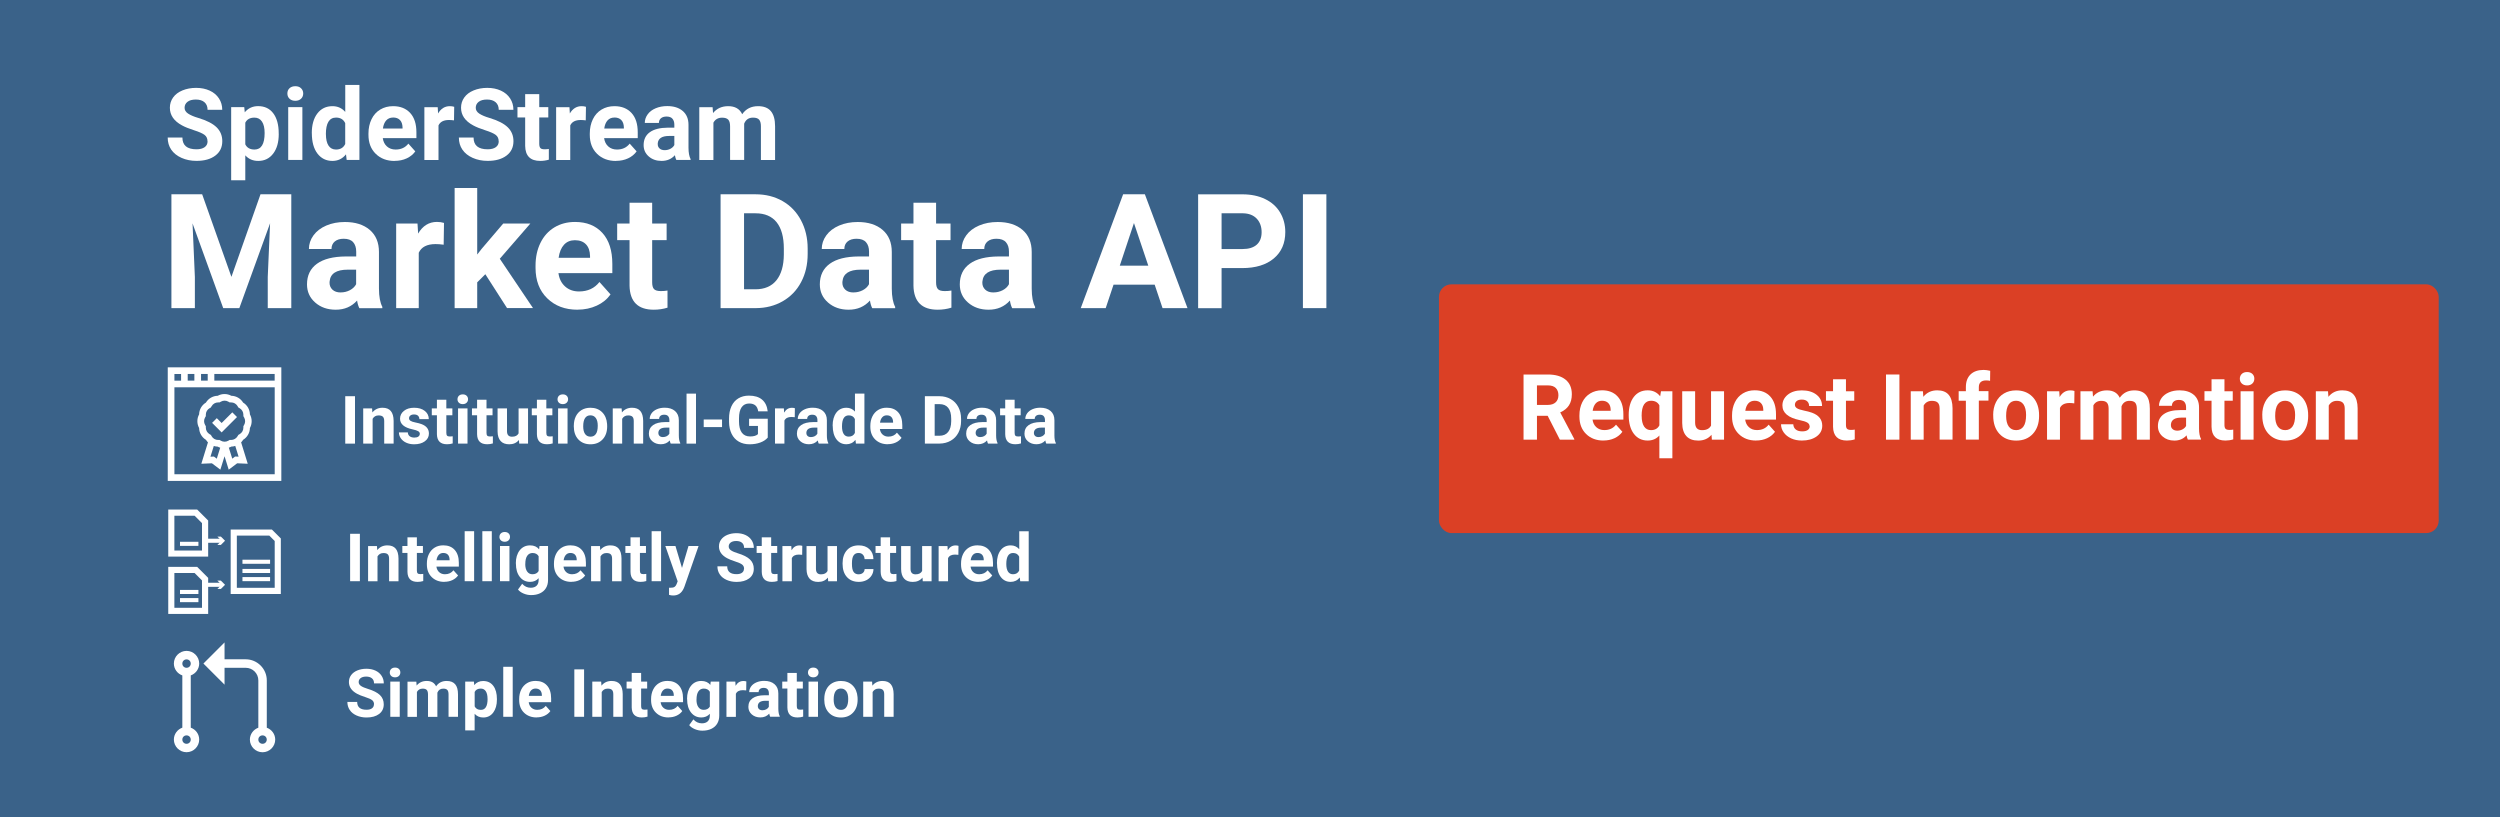 <?xml version="1.0" encoding="UTF-8"?> <svg xmlns="http://www.w3.org/2000/svg" xmlns:xlink="http://www.w3.org/1999/xlink" id="a" data-name="Layer 1" viewBox="0 0 600 196.18"><defs><style> .c { fill: none; } .c, .d, .e, .f { stroke-width: 0px; } .g { clip-path: url(#b); } .h { isolation: isolate; } .d { fill: #3a6289; } .e { fill: #db4025; } .f { fill: #fff; } </style><clipPath id="b"><rect class="c" x="41.73" y="154.18" width="24.32" height="26.35"></rect></clipPath></defs><rect class="d" width="600" height="196.18"></rect><g><rect class="e" x="345.35" y="68.24" width="239.94" height="59.7" rx="3" ry="3"></rect><g><path class="f" d="M371.44,99.79h-2.57v5.73h-3.22v-15.64h5.81c1.85,0,3.27.41,4.28,1.24s1.5,1.99,1.5,3.49c0,1.07-.23,1.96-.69,2.67-.46.71-1.16,1.28-2.1,1.7l3.38,6.39v.15h-3.46l-2.93-5.73ZM368.87,97.18h2.6c.81,0,1.44-.21,1.88-.62.44-.41.67-.98.67-1.7s-.21-1.32-.63-1.74c-.42-.42-1.06-.63-1.93-.63h-2.59v4.69Z"></path><path class="f" d="M384.83,105.73c-1.7,0-3.09-.52-4.16-1.57-1.07-1.05-1.61-2.44-1.61-4.18v-.3c0-1.17.23-2.21.68-3.13.45-.92,1.09-1.63,1.92-2.13.83-.5,1.77-.75,2.83-.75,1.59,0,2.84.5,3.75,1.5.91,1,1.37,2.42,1.37,4.26v1.27h-7.4c.1.76.4,1.37.91,1.83.51.46,1.14.69,1.92.69,1.2,0,2.13-.43,2.8-1.3l1.53,1.71c-.47.66-1.1,1.17-1.89,1.54-.79.37-1.68.55-2.64.55ZM384.48,96.18c-.62,0-1.12.21-1.5.63-.38.42-.63,1.01-.74,1.79h4.32v-.25c-.01-.69-.2-1.22-.56-1.6s-.87-.57-1.53-.57Z"></path><path class="f" d="M390.89,99.6c0-1.83.41-3.27,1.22-4.33.81-1.06,1.93-1.59,3.35-1.59,1.25,0,2.24.48,2.98,1.43l.2-1.21h2.73v16.09h-3.12v-5.47c-.72.81-1.65,1.21-2.81,1.21-1.38,0-2.49-.54-3.31-1.61s-1.24-2.58-1.24-4.52ZM394,99.82c0,1.11.2,1.96.58,2.54.39.58.94.87,1.65.87.95,0,1.63-.38,2.02-1.14v-4.81c-.39-.73-1.05-1.1-2-1.1-.72,0-1.27.29-1.67.87-.39.58-.59,1.5-.59,2.77Z"></path><path class="f" d="M410.76,104.34c-.77.93-1.83,1.4-3.18,1.4-1.25,0-2.2-.36-2.85-1.07-.65-.72-.99-1.77-1-3.15v-7.62h3.1v7.52c0,1.21.55,1.82,1.65,1.82s1.78-.37,2.17-1.1v-8.24h3.12v11.62h-2.92l-.09-1.18Z"></path><path class="f" d="M421.46,105.73c-1.7,0-3.09-.52-4.16-1.57-1.07-1.05-1.61-2.44-1.61-4.18v-.3c0-1.17.23-2.21.68-3.13.45-.92,1.09-1.63,1.92-2.13.83-.5,1.77-.75,2.83-.75,1.59,0,2.84.5,3.75,1.5.91,1,1.37,2.42,1.37,4.26v1.27h-7.4c.1.76.4,1.37.91,1.83.51.46,1.14.69,1.92.69,1.2,0,2.13-.43,2.8-1.3l1.53,1.71c-.47.66-1.1,1.17-1.89,1.54-.79.37-1.68.55-2.64.55ZM421.11,96.18c-.62,0-1.12.21-1.5.63-.38.42-.63,1.01-.74,1.79h4.32v-.25c-.01-.69-.2-1.22-.56-1.6s-.87-.57-1.53-.57Z"></path><path class="f" d="M434.3,102.31c0-.38-.19-.68-.56-.9-.38-.22-.98-.41-1.81-.58-2.76-.58-4.15-1.75-4.15-3.52,0-1.03.43-1.89,1.28-2.58.86-.69,1.98-1.04,3.36-1.04,1.48,0,2.66.35,3.54,1.04.88.69,1.33,1.6,1.33,2.71h-3.1c0-.44-.14-.81-.43-1.1-.29-.29-.73-.44-1.34-.44-.52,0-.93.12-1.21.35s-.43.54-.43.9c0,.34.16.62.49.83.33.21.88.39,1.65.55.77.15,1.42.33,1.96.52,1.64.6,2.46,1.64,2.46,3.13,0,1.06-.46,1.92-1.36,2.57-.91.65-2.08.98-3.52.98-.97,0-1.84-.17-2.59-.52-.75-.35-1.35-.82-1.78-1.43-.43-.61-.64-1.26-.64-1.96h2.94c.03.55.23.97.61,1.27s.89.44,1.53.44c.59,0,1.04-.11,1.35-.34.3-.22.46-.52.46-.89Z"></path><path class="f" d="M443.03,91.04v2.86h1.99v2.28h-1.99v5.8c0,.43.08.74.25.92s.48.28.95.28c.34,0,.65-.03.91-.08v2.35c-.61.19-1.24.28-1.88.28-2.18,0-3.29-1.1-3.33-3.3v-6.26h-1.7v-2.28h1.7v-2.86h3.1Z"></path><path class="f" d="M455.86,105.52h-3.22v-15.64h3.22v15.64Z"></path><path class="f" d="M461.5,93.9l.1,1.34c.83-1.04,1.94-1.56,3.34-1.56,1.23,0,2.15.36,2.75,1.08s.91,1.8.92,3.24v7.51h-3.1v-7.43c0-.66-.14-1.14-.43-1.43-.29-.3-.76-.45-1.43-.45-.87,0-1.53.37-1.97,1.12v8.2h-3.1v-11.62h2.92Z"></path><path class="f" d="M471.81,105.52v-9.35h-1.73v-2.28h1.73v-.99c0-1.3.37-2.31,1.12-3.04.75-.72,1.79-1.08,3.14-1.08.43,0,.96.07,1.58.21l-.03,2.41c-.26-.06-.57-.1-.95-.1-1.17,0-1.75.55-1.75,1.64v.93h2.31v2.28h-2.31v9.35h-3.12Z"></path><path class="f" d="M478.36,99.6c0-1.15.22-2.18.67-3.08s1.08-1.6,1.92-2.09c.83-.49,1.8-.74,2.91-.74,1.57,0,2.85.48,3.84,1.44.99.96,1.54,2.26,1.66,3.91l.02.79c0,1.78-.5,3.21-1.49,4.29-1,1.08-2.33,1.62-4.01,1.62s-3.01-.54-4.01-1.61c-1-1.07-1.5-2.54-1.5-4.38v-.14ZM481.47,99.82c0,1.1.21,1.95.62,2.53.42.58,1.01.88,1.78.88s1.34-.29,1.76-.87.63-1.5.63-2.77c0-1.08-.21-1.92-.63-2.52-.42-.59-1.02-.89-1.78-.89s-1.35.3-1.76.89-.62,1.51-.62,2.75Z"></path><path class="f" d="M497.82,96.81c-.42-.06-.79-.09-1.12-.09-1.17,0-1.94.4-2.31,1.19v7.61h-3.1v-11.62h2.93l.09,1.39c.62-1.07,1.49-1.6,2.59-1.6.34,0,.67.05.97.14l-.04,2.99Z"></path><path class="f" d="M502.22,93.9l.1,1.3c.82-1.01,1.94-1.51,3.34-1.51,1.5,0,2.52.59,3.08,1.77.82-1.18,1.98-1.77,3.49-1.77,1.26,0,2.2.37,2.81,1.1.62.73.92,1.84.92,3.31v7.42h-3.12v-7.41c0-.66-.13-1.14-.39-1.45-.26-.3-.71-.46-1.36-.46-.93,0-1.58.44-1.93,1.33v7.98s-3.09,0-3.09,0v-7.4c0-.67-.13-1.16-.4-1.46s-.72-.45-1.35-.45c-.88,0-1.52.37-1.91,1.1v8.22h-3.1v-11.62h2.91Z"></path><path class="f" d="M525.09,105.52c-.14-.28-.25-.63-.31-1.04-.75.84-1.73,1.26-2.93,1.26-1.14,0-2.08-.33-2.83-.99-.75-.66-1.12-1.49-1.12-2.49,0-1.23.46-2.18,1.37-2.84.91-.66,2.23-.99,3.96-1h1.43v-.67c0-.54-.14-.97-.41-1.29-.28-.32-.71-.48-1.31-.48-.52,0-.93.12-1.23.38-.3.25-.45.59-.45,1.03h-3.1c0-.67.21-1.3.62-1.87s1-1.02,1.76-1.35c.76-.33,1.61-.49,2.56-.49,1.43,0,2.57.36,3.41,1.08.84.72,1.26,1.73,1.26,3.03v5.04c0,1.1.16,1.94.46,2.5v.18h-3.14ZM522.53,103.36c.46,0,.88-.1,1.27-.31.39-.21.67-.48.86-.82v-2h-1.16c-1.55,0-2.38.54-2.48,1.61v.18c-.01.39.12.71.4.96s.64.38,1.12.38Z"></path><path class="f" d="M533.87,91.04v2.86h1.99v2.28h-1.99v5.8c0,.43.08.74.25.92s.48.28.95.28c.34,0,.65-.03.91-.08v2.35c-.61.19-1.24.28-1.88.28-2.18,0-3.29-1.1-3.33-3.3v-6.26h-1.7v-2.28h1.7v-2.86h3.1Z"></path><path class="f" d="M537.56,90.89c0-.47.16-.85.47-1.15.31-.3.74-.45,1.27-.45s.95.15,1.27.45.47.68.47,1.15-.16.86-.48,1.16c-.32.3-.74.45-1.26.45s-.94-.15-1.26-.45c-.32-.3-.48-.69-.48-1.16ZM540.86,105.52h-3.12v-11.62h3.12v11.62Z"></path><path class="f" d="M542.94,99.6c0-1.15.22-2.18.67-3.08s1.08-1.6,1.92-2.09c.83-.49,1.8-.74,2.91-.74,1.57,0,2.85.48,3.84,1.44.99.96,1.54,2.26,1.66,3.91l.02.79c0,1.78-.5,3.21-1.49,4.29-1,1.08-2.33,1.62-4.01,1.62s-3.01-.54-4.01-1.61c-1-1.07-1.5-2.54-1.5-4.38v-.14ZM546.04,99.82c0,1.1.21,1.95.62,2.53.42.58,1.01.88,1.78.88s1.34-.29,1.76-.87.63-1.5.63-2.77c0-1.08-.21-1.92-.63-2.52-.42-.59-1.02-.89-1.78-.89s-1.35.3-1.76.89-.62,1.51-.62,2.75Z"></path><path class="f" d="M558.72,93.9l.1,1.34c.83-1.04,1.94-1.56,3.34-1.56,1.23,0,2.15.36,2.75,1.08s.91,1.8.92,3.24v7.51h-3.1v-7.43c0-.66-.14-1.14-.43-1.43-.29-.3-.76-.45-1.43-.45-.87,0-1.53.37-1.97,1.12v8.2h-3.1v-11.62h2.92Z"></path></g></g><g class="h"><path class="f" d="M48.52,46.63l7.02,19.82,6.98-19.82h7.39v27.32h-5.65v-7.47l.56-12.89-7.38,20.36h-3.87l-7.36-20.34.56,12.87v7.47h-5.63v-27.32h7.36Z"></path><path class="f" d="M86.24,73.95c-.25-.49-.43-1.09-.54-1.82-1.31,1.46-3.02,2.2-5.12,2.2-1.99,0-3.64-.58-4.94-1.73-1.31-1.15-1.96-2.6-1.96-4.35,0-2.15.8-3.8,2.39-4.95s3.9-1.73,6.92-1.75h2.5v-1.16c0-.94-.24-1.69-.72-2.25-.48-.56-1.24-.84-2.28-.84-.91,0-1.63.22-2.15.66-.52.44-.78,1.04-.78,1.8h-5.42c0-1.18.36-2.26,1.09-3.27.73-1,1.75-1.79,3.08-2.36,1.33-.57,2.81-.85,4.47-.85,2.5,0,4.49.63,5.96,1.89,1.47,1.26,2.21,3.03,2.21,5.3v8.8c.01,1.93.28,3.38.81,4.37v.32h-5.48ZM81.76,70.18c.8,0,1.54-.18,2.21-.53.67-.36,1.18-.83,1.5-1.44v-3.49h-2.03c-2.71,0-4.16.94-4.33,2.82l-.02.32c0,.67.24,1.23.71,1.67.48.44,1.13.66,1.95.66Z"></path><path class="f" d="M106.49,58.73c-.74-.1-1.39-.15-1.95-.15-2.05,0-3.4.69-4.04,2.08v13.29h-5.42v-20.31h5.12l.15,2.42c1.09-1.86,2.6-2.8,4.52-2.8.6,0,1.16.08,1.69.24l-.08,5.22Z"></path><path class="f" d="M116.48,65.81l-1.95,1.95v6.19h-5.42v-28.83h5.42v15.97l1.05-1.35,5.2-6.1h6.51l-7.34,8.46,7.97,11.84h-6.23l-5.22-8.14Z"></path><path class="f" d="M138.6,74.33c-2.98,0-5.4-.91-7.27-2.74-1.87-1.83-2.8-4.26-2.8-7.3v-.53c0-2.04.39-3.86,1.18-5.47.79-1.61,1.91-2.85,3.35-3.72,1.45-.87,3.09-1.3,4.95-1.3,2.78,0,4.96.88,6.56,2.63,1.6,1.75,2.39,4.24,2.39,7.45v2.21h-12.93c.18,1.33.7,2.39,1.59,3.19s2,1.2,3.35,1.2c2.09,0,3.72-.76,4.9-2.27l2.66,2.98c-.81,1.15-1.91,2.05-3.3,2.69-1.39.64-2.93.97-4.62.97ZM137.98,57.65c-1.08,0-1.95.36-2.62,1.09-.67.73-1.1,1.77-1.29,3.13h7.54v-.43c-.03-1.21-.35-2.14-.98-2.8-.63-.66-1.51-.99-2.67-.99Z"></path><path class="f" d="M156.52,48.66v4.99h3.47v3.98h-3.47v10.13c0,.75.14,1.29.43,1.61s.84.49,1.65.49c.6,0,1.13-.04,1.6-.13v4.11c-1.06.33-2.16.49-3.29.49-3.8,0-5.74-1.92-5.82-5.76v-10.94h-2.97v-3.98h2.97v-4.99h5.42Z"></path><path class="f" d="M172.94,73.95v-27.32h8.41c2.4,0,4.55.54,6.45,1.62,1.89,1.08,3.38,2.62,4.44,4.62,1.06,2,1.6,4.26,1.6,6.8v1.26c0,2.54-.52,4.8-1.57,6.77-1.04,1.98-2.52,3.51-4.42,4.6-1.9,1.09-4.05,1.64-6.44,1.65h-8.46ZM178.57,51.19v18.24h2.72c2.2,0,3.88-.72,5.05-2.16,1.16-1.44,1.76-3.5,1.78-6.17v-1.44c0-2.78-.58-4.88-1.73-6.32-1.15-1.43-2.83-2.15-5.05-2.15h-2.78Z"></path><path class="f" d="M209.33,73.95c-.25-.49-.43-1.09-.54-1.82-1.31,1.46-3.02,2.2-5.12,2.2-1.99,0-3.64-.58-4.95-1.73-1.31-1.15-1.96-2.6-1.96-4.35,0-2.15.8-3.8,2.39-4.95s3.9-1.73,6.92-1.75h2.5v-1.16c0-.94-.24-1.69-.72-2.25-.48-.56-1.24-.84-2.28-.84-.91,0-1.63.22-2.15.66-.52.44-.78,1.04-.78,1.8h-5.42c0-1.18.36-2.26,1.09-3.27.72-1,1.75-1.79,3.08-2.36,1.33-.57,2.82-.85,4.47-.85,2.5,0,4.49.63,5.96,1.89,1.47,1.26,2.21,3.03,2.21,5.3v8.8c.01,1.93.28,3.38.81,4.37v.32h-5.48ZM204.85,70.18c.8,0,1.54-.18,2.21-.53s1.18-.83,1.5-1.44v-3.49h-2.03c-2.71,0-4.16.94-4.34,2.82l-.02.32c0,.67.24,1.23.71,1.67.47.44,1.12.66,1.95.66Z"></path><path class="f" d="M224.66,48.66v4.99h3.47v3.98h-3.47v10.13c0,.75.14,1.29.43,1.61.29.33.84.49,1.65.49.6,0,1.13-.04,1.6-.13v4.11c-1.06.33-2.16.49-3.29.49-3.8,0-5.74-1.92-5.82-5.76v-10.94h-2.96v-3.98h2.96v-4.99h5.42Z"></path><path class="f" d="M242.92,73.95c-.25-.49-.43-1.09-.54-1.82-1.31,1.46-3.02,2.2-5.12,2.2-1.99,0-3.64-.58-4.95-1.73-1.31-1.15-1.96-2.6-1.96-4.35,0-2.15.8-3.8,2.39-4.95,1.59-1.15,3.9-1.73,6.91-1.75h2.5v-1.16c0-.94-.24-1.69-.72-2.25-.48-.56-1.24-.84-2.28-.84-.91,0-1.63.22-2.15.66-.52.44-.78,1.04-.78,1.8h-5.42c0-1.18.36-2.26,1.09-3.27.72-1,1.75-1.79,3.08-2.36,1.33-.57,2.82-.85,4.47-.85,2.5,0,4.49.63,5.96,1.89,1.47,1.26,2.21,3.03,2.21,5.3v8.8c.01,1.93.28,3.38.81,4.37v.32h-5.48ZM238.44,70.18c.8,0,1.54-.18,2.21-.53s1.18-.83,1.5-1.44v-3.49h-2.03c-2.71,0-4.16.94-4.34,2.82l-.02.32c0,.67.24,1.23.71,1.67.47.44,1.12.66,1.95.66Z"></path><path class="f" d="M277.12,68.32h-9.87l-1.88,5.63h-5.99l10.17-27.32h5.22l10.23,27.32h-5.99l-1.89-5.63ZM268.76,63.76h6.83l-3.44-10.23-3.4,10.23Z"></path><path class="f" d="M293.18,64.33v9.63h-5.63v-27.32h10.66c2.05,0,3.86.38,5.41,1.13,1.56.75,2.76,1.82,3.59,3.2s1.26,2.96,1.26,4.72c0,2.68-.92,4.79-2.75,6.33-1.83,1.54-4.37,2.32-7.61,2.32h-4.94ZM293.18,59.77h5.03c1.49,0,2.62-.35,3.41-1.05.78-.7,1.17-1.7,1.17-3s-.39-2.42-1.18-3.25c-.79-.83-1.88-1.25-3.27-1.28h-5.16v8.58Z"></path><path class="f" d="M318.33,73.95h-5.63v-27.32h5.63v27.32Z"></path></g><g class="h"><path class="f" d="M49.8,33.91c0-.66-.23-1.17-.7-1.53s-1.31-.73-2.53-1.12-2.18-.78-2.89-1.17c-1.94-1.05-2.91-2.46-2.91-4.23,0-.92.26-1.74.78-2.47s1.27-1.29,2.24-1.69,2.06-.61,3.28-.61,2.3.22,3.26.66,1.69,1.06,2.22,1.87.79,1.72.79,2.74h-3.52c0-.78-.25-1.39-.74-1.82s-1.18-.65-2.07-.65-1.53.18-2,.54-.71.84-.71,1.44c0,.55.28,1.02.84,1.39s1.38.73,2.47,1.05c2,.6,3.46,1.35,4.37,2.24s1.37,2,1.37,3.33c0,1.48-.56,2.63-1.68,3.47s-2.62,1.26-4.51,1.26c-1.31,0-2.51-.24-3.59-.72s-1.9-1.14-2.47-1.97-.85-1.8-.85-2.91h3.53c0,1.88,1.12,2.82,3.38,2.82.84,0,1.49-.17,1.96-.51s.7-.81.7-1.42Z"></path><path class="f" d="M66.9,32.17c0,1.95-.44,3.52-1.33,4.69s-2.08,1.76-3.59,1.76c-1.28,0-2.32-.45-3.11-1.34v5.98h-3.39v-17.55h3.14l.12,1.24c.82-.98,1.89-1.48,3.21-1.48,1.56,0,2.78.58,3.64,1.73s1.3,2.75,1.3,4.78v.18ZM63.51,31.92c0-1.18-.21-2.09-.63-2.73s-1.03-.96-1.82-.96c-1.06,0-1.79.41-2.19,1.22v5.19c.41.84,1.15,1.25,2.21,1.25,1.62,0,2.43-1.32,2.43-3.97Z"></path><path class="f" d="M68.97,22.43c0-.51.17-.93.51-1.25s.8-.49,1.39-.49,1.04.16,1.38.49.52.75.52,1.25-.17.94-.52,1.27-.81.49-1.38.49-1.03-.16-1.38-.49-.52-.75-.52-1.27ZM72.57,38.39h-3.4v-12.68h3.4v12.68Z"></path><path class="f" d="M74.83,31.96c0-1.98.44-3.55,1.33-4.72s2.1-1.76,3.64-1.76c1.23,0,2.25.46,3.06,1.38v-6.47h3.4v18h-3.06l-.16-1.35c-.84,1.05-1.93,1.58-3.26,1.58-1.49,0-2.69-.59-3.59-1.76s-1.35-2.81-1.35-4.9ZM78.22,32.21c0,1.19.21,2.1.62,2.73.41.63,1.02.95,1.8.95,1.05,0,1.79-.44,2.21-1.33v-5.01c-.42-.88-1.15-1.33-2.19-1.33-1.63,0-2.45,1.33-2.45,3.98Z"></path><path class="f" d="M94.72,38.63c-1.86,0-3.37-.57-4.54-1.71s-1.75-2.66-1.75-4.56v-.33c0-1.27.25-2.41.74-3.42s1.19-1.78,2.09-2.32,1.93-.81,3.09-.81c1.73,0,3.1.55,4.1,1.64s1.49,2.64,1.49,4.65v1.38h-8.07c.11.83.44,1.49.99,1.99s1.25.75,2.09.75c1.3,0,2.32-.47,3.06-1.42l1.66,1.86c-.51.72-1.2,1.28-2.06,1.68s-1.83.6-2.88.6ZM94.33,28.21c-.67,0-1.22.23-1.63.68s-.69,1.11-.8,1.95h4.71v-.27c-.02-.75-.22-1.34-.61-1.75s-.95-.62-1.66-.62Z"></path><path class="f" d="M108.98,28.89c-.46-.06-.87-.09-1.22-.09-1.28,0-2.12.43-2.52,1.3v8.3h-3.39v-12.68h3.2l.09,1.51c.68-1.16,1.62-1.75,2.82-1.75.38,0,.73.05,1.05.15l-.05,3.26Z"></path><path class="f" d="M119.68,33.91c0-.66-.23-1.17-.7-1.53s-1.31-.73-2.53-1.12-2.18-.78-2.89-1.17c-1.94-1.05-2.91-2.46-2.91-4.23,0-.92.26-1.74.78-2.47s1.27-1.29,2.24-1.69,2.06-.61,3.28-.61,2.3.22,3.26.66,1.69,1.06,2.22,1.87.79,1.72.79,2.74h-3.52c0-.78-.25-1.39-.74-1.82s-1.18-.65-2.07-.65-1.53.18-2,.54-.71.84-.71,1.44c0,.55.28,1.02.84,1.39s1.38.73,2.47,1.05c2,.6,3.46,1.35,4.37,2.24s1.37,2,1.37,3.33c0,1.48-.56,2.63-1.68,3.47s-2.62,1.26-4.51,1.26c-1.31,0-2.51-.24-3.59-.72s-1.9-1.14-2.47-1.97-.85-1.8-.85-2.91h3.53c0,1.88,1.12,2.82,3.38,2.82.84,0,1.49-.17,1.96-.51s.7-.81.7-1.42Z"></path><path class="f" d="M129.42,22.59v3.12h2.17v2.48h-2.17v6.33c0,.47.09.8.27,1.01s.52.3,1.03.3c.38,0,.71-.03,1-.08v2.57c-.66.2-1.35.3-2.05.3-2.38,0-3.59-1.2-3.63-3.6v-6.83h-1.85v-2.48h1.85v-3.12h3.39Z"></path><path class="f" d="M140.6,28.89c-.46-.06-.87-.09-1.22-.09-1.28,0-2.12.43-2.52,1.3v8.3h-3.39v-12.68h3.2l.09,1.51c.68-1.16,1.62-1.75,2.82-1.75.38,0,.73.05,1.05.15l-.05,3.26Z"></path><path class="f" d="M147.84,38.63c-1.86,0-3.37-.57-4.54-1.71s-1.75-2.66-1.75-4.56v-.33c0-1.27.25-2.41.74-3.42s1.19-1.78,2.09-2.32,1.93-.81,3.09-.81c1.73,0,3.1.55,4.1,1.64s1.49,2.64,1.49,4.65v1.38h-8.07c.11.83.44,1.49.99,1.99s1.25.75,2.09.75c1.3,0,2.32-.47,3.06-1.42l1.66,1.86c-.51.72-1.2,1.28-2.06,1.68s-1.83.6-2.88.6ZM147.45,28.21c-.67,0-1.22.23-1.63.68s-.69,1.11-.8,1.95h4.71v-.27c-.02-.75-.22-1.34-.61-1.75s-.95-.62-1.66-.62Z"></path><path class="f" d="M162.32,38.39c-.16-.3-.27-.68-.34-1.14-.82.91-1.89,1.37-3.2,1.37-1.24,0-2.27-.36-3.09-1.08s-1.22-1.62-1.22-2.72c0-1.34.5-2.38,1.49-3.09s2.44-1.08,4.32-1.09h1.56v-.73c0-.59-.15-1.05-.45-1.41s-.78-.53-1.42-.53c-.57,0-1.02.14-1.34.41s-.49.65-.49,1.12h-3.39c0-.73.23-1.41.68-2.04s1.09-1.12,1.92-1.47,1.76-.53,2.79-.53c1.56,0,2.8.39,3.72,1.18s1.38,1.89,1.38,3.31v5.5c0,1.2.18,2.11.5,2.73v.2h-3.42ZM159.52,36.04c.5,0,.96-.11,1.38-.33s.73-.52.94-.9v-2.18h-1.27c-1.7,0-2.6.59-2.71,1.76v.2c-.01.42.14.77.43,1.04s.7.41,1.22.41Z"></path><path class="f" d="M171.02,25.71l.11,1.42c.9-1.1,2.11-1.65,3.64-1.65,1.63,0,2.75.64,3.36,1.93.89-1.29,2.16-1.93,3.81-1.93,1.38,0,2.4.4,3.07,1.2s1.01,2.01,1.01,3.62v8.1h-3.4v-8.09c0-.72-.14-1.24-.42-1.58s-.78-.5-1.49-.5c-1.02,0-1.72.48-2.11,1.45v8.71s-3.38,0-3.38,0v-8.07c0-.73-.14-1.27-.43-1.59s-.78-.49-1.48-.49c-.96,0-1.66.4-2.09,1.2v8.96h-3.39v-12.68h3.18Z"></path></g><g class="h"><path class="f" d="M85.2,106.47h-2.34v-11.38h2.34v11.38Z"></path><path class="f" d="M89.3,98.01l.07.98c.6-.75,1.41-1.13,2.43-1.13.9,0,1.56.26,2,.79s.66,1.31.67,2.36v5.46h-2.26v-5.41c0-.48-.1-.83-.31-1.04s-.55-.32-1.04-.32c-.64,0-1.11.27-1.43.81v5.96h-2.26v-8.45h2.12Z"></path><path class="f" d="M100.76,104.13c0-.28-.14-.49-.41-.65s-.71-.3-1.32-.43c-2.01-.42-3.02-1.28-3.02-2.56,0-.75.31-1.38.93-1.88s1.44-.75,2.44-.75c1.07,0,1.93.25,2.57.76s.96,1.16.96,1.97h-2.26c0-.32-.1-.59-.31-.8s-.53-.32-.98-.32c-.38,0-.67.09-.88.26s-.31.39-.31.66c0,.25.12.45.36.61s.64.29,1.2.4,1.04.24,1.42.38c1.19.44,1.79,1.2,1.79,2.27,0,.77-.33,1.39-.99,1.87s-1.52.71-2.56.71c-.71,0-1.34-.13-1.89-.38s-.98-.6-1.29-1.04-.47-.92-.47-1.43h2.14c.02.4.17.71.45.92s.65.32,1.11.32c.43,0,.76-.08.98-.25s.33-.38.33-.64Z"></path><path class="f" d="M107.12,95.93v2.08h1.45v1.66h-1.45v4.22c0,.31.06.54.18.67s.35.2.69.2c.25,0,.47-.02.66-.05v1.71c-.44.14-.9.2-1.37.2-1.58,0-2.39-.8-2.42-2.4v-4.55h-1.23v-1.66h1.23v-2.08h2.26Z"></path><path class="f" d="M109.8,95.82c0-.34.11-.62.34-.84s.54-.33.93-.33.69.11.92.33.34.5.34.84-.12.62-.35.84-.54.33-.92.33-.69-.11-.92-.33-.35-.5-.35-.84ZM112.2,106.47h-2.27v-8.45h2.27v8.45Z"></path><path class="f" d="M116.76,95.93v2.08h1.45v1.66h-1.45v4.22c0,.31.06.54.18.67s.35.2.69.2c.25,0,.47-.02.66-.05v1.71c-.44.14-.9.2-1.37.2-1.58,0-2.39-.8-2.42-2.4v-4.55h-1.23v-1.66h1.23v-2.08h2.26Z"></path><path class="f" d="M124.53,105.61c-.56.68-1.33,1.02-2.31,1.02-.91,0-1.6-.26-2.07-.78s-.72-1.28-.73-2.29v-5.54h2.26v5.47c0,.88.4,1.32,1.2,1.32s1.29-.27,1.58-.8v-5.99h2.27v8.45h-2.12l-.06-.86Z"></path><path class="f" d="M131.12,95.93v2.08h1.45v1.66h-1.45v4.22c0,.31.06.54.18.67s.35.2.69.2c.25,0,.47-.02.66-.05v1.71c-.44.14-.9.2-1.37.2-1.58,0-2.39-.8-2.42-2.4v-4.55h-1.23v-1.66h1.23v-2.08h2.26Z"></path><path class="f" d="M133.81,95.82c0-.34.11-.62.34-.84s.54-.33.93-.33.69.11.92.33.34.5.34.84-.12.62-.35.84-.54.33-.92.33-.69-.11-.92-.33-.35-.5-.35-.84ZM136.21,106.47h-2.27v-8.45h2.27v8.45Z"></path><path class="f" d="M137.72,102.16c0-.84.16-1.59.48-2.24s.79-1.16,1.39-1.52,1.31-.54,2.11-.54c1.14,0,2.07.35,2.79,1.05s1.12,1.65,1.21,2.84l.02.58c0,1.3-.36,2.34-1.09,3.12s-1.7,1.18-2.91,1.18-2.19-.39-2.92-1.17-1.09-1.84-1.09-3.19v-.1ZM139.97,102.32c0,.8.15,1.42.45,1.84s.73.64,1.3.64.97-.21,1.28-.63.46-1.09.46-2.01c0-.79-.15-1.4-.46-1.83s-.74-.65-1.3-.65-.98.21-1.28.65-.45,1.1-.45,2Z"></path><path class="f" d="M149.19,98.01l.07.98c.6-.75,1.41-1.13,2.43-1.13.9,0,1.56.26,2,.79s.66,1.31.67,2.36v5.46h-2.26v-5.41c0-.48-.1-.83-.31-1.04s-.55-.32-1.04-.32c-.64,0-1.11.27-1.43.81v5.96h-2.26v-8.45h2.12Z"></path><path class="f" d="M160.97,106.47c-.1-.2-.18-.46-.23-.76-.55.61-1.26.91-2.13.91-.83,0-1.51-.24-2.06-.72s-.82-1.08-.82-1.81c0-.9.33-1.58,1-2.06s1.62-.72,2.88-.73h1.04v-.48c0-.39-.1-.7-.3-.94s-.52-.35-.95-.35c-.38,0-.68.09-.89.27s-.32.43-.32.75h-2.26c0-.49.15-.94.45-1.36s.73-.74,1.28-.98,1.17-.36,1.86-.36c1.04,0,1.87.26,2.48.79s.92,1.26.92,2.21v3.66c0,.8.12,1.41.34,1.82v.13h-2.28ZM159.11,104.9c.33,0,.64-.07.92-.22s.49-.35.62-.6v-1.45h-.84c-1.13,0-1.73.39-1.8,1.17v.13c0,.28.09.51.29.7s.47.27.81.27Z"></path><path class="f" d="M167.04,106.47h-2.27v-12h2.27v12Z"></path><path class="f" d="M173.29,102.5h-4.4v-1.82h4.4v1.82Z"></path><path class="f" d="M184.25,105.03c-.42.5-1.02.9-1.79,1.18s-1.62.42-2.56.42c-.98,0-1.85-.21-2.59-.64s-1.32-1.05-1.72-1.87-.61-1.78-.62-2.88v-.77c0-1.14.19-2.12.57-2.95s.93-1.47,1.66-1.91,1.57-.66,2.54-.66c1.35,0,2.4.32,3.16.96s1.21,1.58,1.35,2.81h-2.28c-.1-.65-.33-1.13-.69-1.43s-.85-.45-1.47-.45c-.8,0-1.4.3-1.82.9s-.63,1.49-.63,2.67v.73c0,1.19.23,2.09.68,2.7s1.12.91,1.99.91,1.51-.19,1.88-.56v-1.96h-2.13v-1.73h4.48v4.54Z"></path><path class="f" d="M190.75,100.13c-.31-.04-.58-.06-.81-.06-.85,0-1.41.29-1.68.87v5.53h-2.26v-8.45h2.13l.06,1.01c.45-.78,1.08-1.16,1.88-1.16.25,0,.48.03.7.1l-.03,2.17Z"></path><path class="f" d="M196.5,106.47c-.1-.2-.18-.46-.23-.76-.55.61-1.26.91-2.13.91-.83,0-1.51-.24-2.06-.72s-.82-1.08-.82-1.81c0-.9.33-1.58,1-2.06s1.62-.72,2.88-.73h1.04v-.48c0-.39-.1-.7-.3-.94s-.52-.35-.95-.35c-.38,0-.68.09-.89.27s-.32.43-.32.75h-2.26c0-.49.15-.94.45-1.36s.73-.74,1.28-.98,1.17-.36,1.86-.36c1.04,0,1.87.26,2.48.79s.92,1.26.92,2.21v3.66c0,.8.12,1.41.34,1.82v.13h-2.28ZM194.63,104.9c.33,0,.64-.07.92-.22s.49-.35.62-.6v-1.45h-.84c-1.13,0-1.73.39-1.8,1.17v.13c0,.28.09.51.29.7s.47.27.81.27Z"></path><path class="f" d="M199.83,102.18c0-1.32.3-2.37.89-3.15s1.4-1.17,2.43-1.17c.82,0,1.5.31,2.04.92v-4.31h2.27v12h-2.04l-.11-.9c-.56.7-1.29,1.05-2.17,1.05-1,0-1.79-.39-2.39-1.18s-.9-1.87-.9-3.27ZM202.08,102.34c0,.79.14,1.4.41,1.82s.68.63,1.2.63c.7,0,1.19-.29,1.48-.88v-3.34c-.28-.59-.77-.88-1.46-.88-1.09,0-1.63.88-1.63,2.65Z"></path><path class="f" d="M213.08,106.62c-1.24,0-2.25-.38-3.03-1.14s-1.17-1.77-1.17-3.04v-.22c0-.85.16-1.61.49-2.28s.79-1.18,1.39-1.55,1.29-.54,2.06-.54c1.16,0,2.07.36,2.73,1.09s1,1.76,1,3.1v.92h-5.38c.07.55.29,1,.66,1.33s.83.5,1.39.5c.87,0,1.55-.32,2.04-.95l1.11,1.24c-.34.48-.8.85-1.38,1.12s-1.22.4-1.92.4ZM212.83,99.68c-.45,0-.81.15-1.09.46s-.46.74-.54,1.3h3.14v-.18c-.01-.5-.15-.89-.41-1.17s-.63-.41-1.11-.41Z"></path><path class="f" d="M221.97,106.47v-11.38h3.5c1,0,1.89.23,2.68.68s1.41,1.09,1.85,1.92.66,1.77.66,2.83v.52c0,1.06-.22,2-.65,2.82s-1.05,1.46-1.84,1.91-1.68.68-2.68.69h-3.52ZM224.32,96.99v7.59h1.13c.92,0,1.62-.3,2.1-.9s.73-1.46.74-2.57v-.6c0-1.16-.24-2.03-.72-2.63s-1.18-.89-2.1-.89h-1.16Z"></path><path class="f" d="M237.12,106.47c-.1-.2-.18-.46-.23-.76-.55.61-1.26.91-2.13.91-.83,0-1.51-.24-2.06-.72s-.82-1.08-.82-1.81c0-.9.33-1.58,1-2.06s1.62-.72,2.88-.73h1.04v-.48c0-.39-.1-.7-.3-.94s-.52-.35-.95-.35c-.38,0-.68.09-.89.27s-.32.43-.32.75h-2.26c0-.49.15-.94.45-1.36s.73-.74,1.28-.98,1.17-.36,1.86-.36c1.04,0,1.87.26,2.48.79s.92,1.26.92,2.21v3.66c0,.8.12,1.41.34,1.82v.13h-2.28ZM235.26,104.9c.33,0,.64-.07.92-.22s.49-.35.62-.6v-1.45h-.84c-1.13,0-1.73.39-1.8,1.17v.13c0,.28.09.51.29.7s.47.27.81.27Z"></path><path class="f" d="M243.51,95.93v2.08h1.45v1.66h-1.45v4.22c0,.31.06.54.18.67s.35.2.69.2c.25,0,.47-.02.66-.05v1.71c-.44.14-.9.2-1.37.2-1.58,0-2.39-.8-2.42-2.4v-4.55h-1.23v-1.66h1.23v-2.08h2.26Z"></path><path class="f" d="M251.11,106.47c-.11-.2-.18-.46-.23-.76-.55.61-1.26.91-2.13.91-.83,0-1.51-.24-2.06-.72s-.82-1.08-.82-1.81c0-.9.33-1.58,1-2.06s1.62-.72,2.88-.73h1.04v-.48c0-.39-.1-.7-.3-.94s-.52-.35-.95-.35c-.38,0-.68.09-.89.27s-.32.43-.32.75h-2.26c0-.49.15-.94.45-1.36s.73-.74,1.28-.98,1.17-.36,1.86-.36c1.04,0,1.87.26,2.48.79.61.52.92,1.26.92,2.21v3.66c0,.8.12,1.41.34,1.82v.13h-2.28ZM249.24,104.9c.33,0,.64-.07.92-.22s.49-.35.62-.6v-1.45h-.84c-1.13,0-1.73.39-1.8,1.17v.13c0,.28.09.51.29.7s.47.27.81.27Z"></path></g><g class="h"><path class="f" d="M86.37,139.49h-2.34v-11.38h2.34v11.38Z"></path><path class="f" d="M90.47,131.04l.07.98c.6-.75,1.41-1.13,2.43-1.13.9,0,1.56.26,2,.79s.66,1.31.67,2.36v5.46h-2.26v-5.41c0-.48-.1-.83-.31-1.04-.21-.22-.55-.32-1.04-.32-.64,0-1.11.27-1.43.81v5.96h-2.26v-8.45h2.12Z"></path><path class="f" d="M100.05,128.96v2.08h1.45v1.66h-1.45v4.22c0,.31.06.54.18.67.12.14.35.2.69.2.25,0,.47-.02.66-.05v1.71c-.44.14-.9.2-1.37.2-1.58,0-2.39-.8-2.42-2.4v-4.55h-1.23v-1.66h1.23v-2.08h2.26Z"></path><path class="f" d="M106.65,139.65c-1.24,0-2.25-.38-3.03-1.14-.78-.76-1.17-1.77-1.17-3.04v-.22c0-.85.16-1.61.49-2.28s.79-1.18,1.39-1.55,1.29-.54,2.06-.54c1.16,0,2.07.36,2.73,1.09s1,1.76,1,3.1v.92h-5.38c.07.55.29,1,.66,1.33s.83.5,1.39.5c.87,0,1.55-.32,2.04-.95l1.11,1.24c-.34.48-.8.85-1.38,1.12s-1.22.4-1.92.4ZM106.39,132.71c-.45,0-.81.15-1.09.46-.28.3-.46.74-.54,1.3h3.14v-.18c-.01-.5-.15-.89-.41-1.17-.26-.27-.63-.41-1.11-.41Z"></path><path class="f" d="M113.79,139.49h-2.27v-12h2.27v12Z"></path><path class="f" d="M118.03,139.49h-2.27v-12h2.27v12Z"></path><path class="f" d="M119.87,128.85c0-.34.11-.62.34-.84s.54-.33.93-.33.69.11.92.33c.23.22.34.5.34.84s-.12.62-.35.84c-.23.22-.54.33-.92.33s-.69-.11-.92-.33c-.23-.22-.35-.5-.35-.84ZM122.27,139.49h-2.27v-8.45h2.27v8.45Z"></path><path class="f" d="M123.8,135.21c0-1.3.31-2.34.93-3.13s1.45-1.19,2.5-1.19c.93,0,1.65.32,2.16.95l.09-.8h2.05v8.17c0,.74-.17,1.38-.5,1.93s-.81.96-1.42,1.25-1.32.43-2.14.43c-.62,0-1.22-.12-1.81-.37-.59-.25-1.03-.57-1.34-.96l1-1.38c.56.63,1.24.95,2.05.95.6,0,1.06-.16,1.4-.48.33-.32.5-.77.5-1.36v-.45c-.52.59-1.21.88-2.05.88-1.02,0-1.84-.4-2.46-1.19-.63-.79-.94-1.85-.94-3.16v-.09ZM126.06,135.37c0,.77.15,1.37.46,1.8.31.44.73.65,1.27.65.69,0,1.18-.26,1.48-.77v-3.56c-.3-.52-.79-.77-1.46-.77-.54,0-.97.22-1.28.67-.31.44-.46,1.11-.46,1.99Z"></path><path class="f" d="M137.15,139.65c-1.24,0-2.25-.38-3.03-1.14-.78-.76-1.17-1.77-1.17-3.04v-.22c0-.85.16-1.61.49-2.28s.79-1.18,1.39-1.55,1.29-.54,2.06-.54c1.16,0,2.07.36,2.73,1.09s1,1.76,1,3.1v.92h-5.38c.07.55.29,1,.66,1.33s.83.5,1.39.5c.87,0,1.55-.32,2.04-.95l1.11,1.24c-.34.48-.8.85-1.38,1.12s-1.22.4-1.92.4ZM136.9,132.71c-.45,0-.81.15-1.09.46-.28.3-.46.74-.54,1.3h3.14v-.18c-.01-.5-.15-.89-.41-1.17-.26-.27-.63-.41-1.11-.41Z"></path><path class="f" d="M143.99,131.04l.07.98c.6-.75,1.41-1.13,2.43-1.13.9,0,1.56.26,2,.79s.66,1.31.67,2.36v5.46h-2.26v-5.41c0-.48-.1-.83-.31-1.04-.21-.22-.55-.32-1.04-.32-.64,0-1.11.27-1.43.81v5.96h-2.26v-8.45h2.12Z"></path><path class="f" d="M153.58,128.96v2.08h1.45v1.66h-1.45v4.22c0,.31.06.54.18.67.12.14.35.2.69.2.25,0,.47-.02.66-.05v1.71c-.44.14-.9.2-1.37.2-1.58,0-2.39-.8-2.42-2.4v-4.55h-1.23v-1.66h1.23v-2.08h2.26Z"></path><path class="f" d="M158.66,139.49h-2.27v-12h2.27v12Z"></path><path class="f" d="M163.68,136.3l1.56-5.26h2.42l-3.4,9.77-.19.45c-.51,1.1-1.34,1.66-2.5,1.66-.33,0-.66-.05-1-.15v-1.71h.34c.43,0,.75-.06.96-.19s.38-.35.5-.65l.27-.7-2.96-8.48h2.43l1.57,5.26Z"></path><path class="f" d="M178.58,136.51c0-.44-.16-.78-.47-1.02s-.88-.49-1.69-.75-1.46-.52-1.93-.78c-1.29-.7-1.94-1.64-1.94-2.82,0-.61.17-1.16.52-1.64.35-.48.84-.86,1.49-1.13s1.38-.41,2.18-.41,1.54.15,2.17.44c.63.29,1.13.71,1.48,1.25s.53,1.15.53,1.83h-2.34c0-.52-.16-.93-.49-1.21s-.79-.43-1.38-.43-1.02.12-1.34.36c-.32.24-.48.56-.48.96,0,.37.19.68.56.93.37.25.92.48,1.64.7,1.33.4,2.3.9,2.91,1.49s.91,1.33.91,2.22c0,.98-.37,1.76-1.12,2.32-.75.56-1.75.84-3.01.84-.88,0-1.67-.16-2.39-.48s-1.27-.76-1.64-1.32c-.38-.56-.57-1.2-.57-1.94h2.35c0,1.25.75,1.88,2.25,1.88.56,0,.99-.11,1.3-.34s.47-.54.47-.95Z"></path><path class="f" d="M185.08,128.96v2.08h1.45v1.66h-1.45v4.22c0,.31.06.54.18.67.12.14.35.2.69.2.25,0,.47-.02.66-.05v1.71c-.44.14-.9.2-1.37.2-1.58,0-2.39-.8-2.42-2.4v-4.55h-1.23v-1.66h1.23v-2.08h2.26Z"></path><path class="f" d="M192.53,133.16c-.31-.04-.58-.06-.81-.06-.85,0-1.41.29-1.68.87v5.53h-2.26v-8.45h2.13l.06,1.01c.45-.78,1.08-1.16,1.88-1.16.25,0,.48.03.7.1l-.03,2.17Z"></path><path class="f" d="M198.68,138.64c-.56.68-1.33,1.02-2.31,1.02-.91,0-1.6-.26-2.07-.78s-.72-1.28-.73-2.29v-5.54h2.26v5.47c0,.88.4,1.32,1.2,1.32s1.29-.27,1.58-.8v-5.99h2.27v8.45h-2.12l-.06-.86Z"></path><path class="f" d="M206.08,137.83c.42,0,.75-.11,1.02-.34.26-.23.4-.53.41-.91h2.12c0,.57-.16,1.1-.47,1.57-.31.48-.73.85-1.26,1.11-.53.26-1.12.39-1.77.39-1.21,0-2.16-.38-2.86-1.15-.7-.77-1.05-1.83-1.05-3.18v-.15c0-1.3.35-2.34,1.04-3.12.69-.78,1.64-1.16,2.85-1.16,1.06,0,1.9.3,2.54.9.64.6.96,1.4.97,2.4h-2.12c-.01-.44-.15-.8-.41-1.07-.26-.27-.6-.41-1.03-.41-.53,0-.92.19-1.19.58-.27.38-.4,1-.4,1.87v.23c0,.87.13,1.5.4,1.88s.67.57,1.21.57Z"></path><path class="f" d="M213.62,128.96v2.08h1.45v1.66h-1.45v4.22c0,.31.06.54.18.67.12.14.35.2.69.2.25,0,.47-.02.66-.05v1.71c-.44.14-.9.2-1.37.2-1.58,0-2.39-.8-2.42-2.4v-4.55h-1.23v-1.66h1.23v-2.08h2.26Z"></path><path class="f" d="M221.38,138.64c-.56.68-1.33,1.02-2.31,1.02-.91,0-1.6-.26-2.07-.78s-.72-1.28-.73-2.29v-5.54h2.26v5.47c0,.88.4,1.32,1.2,1.32s1.29-.27,1.58-.8v-5.99h2.27v8.45h-2.12l-.06-.86Z"></path><path class="f" d="M230.02,133.16c-.31-.04-.58-.06-.81-.06-.85,0-1.41.29-1.68.87v5.53h-2.26v-8.45h2.13l.06,1.01c.45-.78,1.08-1.16,1.88-1.16.25,0,.48.03.7.1l-.03,2.17Z"></path><path class="f" d="M234.85,139.65c-1.24,0-2.25-.38-3.03-1.14-.78-.76-1.17-1.77-1.17-3.04v-.22c0-.85.16-1.61.49-2.28s.79-1.18,1.39-1.55,1.29-.54,2.06-.54c1.16,0,2.07.36,2.73,1.09s1,1.76,1,3.1v.92h-5.38c.07.55.29,1,.66,1.33s.83.5,1.39.5c.87,0,1.55-.32,2.04-.95l1.11,1.24c-.34.48-.8.85-1.38,1.12s-1.22.4-1.92.4ZM234.59,132.71c-.45,0-.81.15-1.09.46-.28.3-.46.74-.54,1.3h3.14v-.18c-.01-.5-.15-.89-.41-1.17-.26-.27-.63-.41-1.11-.41Z"></path><path class="f" d="M239.26,135.21c0-1.32.29-2.37.89-3.15.59-.78,1.4-1.17,2.43-1.17.82,0,1.5.31,2.04.92v-4.31h2.27v12h-2.04l-.11-.9c-.56.7-1.29,1.05-2.17,1.05-1,0-1.79-.39-2.39-1.18s-.9-1.87-.9-3.27ZM241.51,135.37c0,.79.14,1.4.41,1.82.28.42.68.63,1.2.63.7,0,1.19-.29,1.48-.88v-3.34c-.28-.59-.77-.88-1.46-.88-1.09,0-1.63.88-1.63,2.65Z"></path></g><g class="h"><path class="f" d="M89.77,169.05c0-.44-.16-.78-.47-1.02s-.88-.49-1.69-.75-1.46-.52-1.93-.78c-1.29-.7-1.94-1.64-1.94-2.82,0-.61.17-1.16.52-1.64.35-.48.84-.86,1.49-1.13s1.38-.41,2.18-.41,1.54.15,2.17.44c.63.29,1.13.71,1.48,1.25s.53,1.15.53,1.83h-2.34c0-.52-.16-.93-.49-1.21s-.79-.43-1.38-.43-1.02.12-1.34.36c-.32.24-.48.56-.48.96,0,.37.19.68.56.93.37.25.92.48,1.64.7,1.33.4,2.3.9,2.91,1.49s.91,1.33.91,2.22c0,.98-.37,1.76-1.12,2.32-.75.56-1.75.84-3.01.84-.88,0-1.67-.16-2.39-.48s-1.27-.76-1.64-1.32c-.38-.56-.57-1.2-.57-1.94h2.35c0,1.25.75,1.88,2.25,1.88.56,0,.99-.11,1.3-.34s.47-.54.47-.95Z"></path><path class="f" d="M93.55,161.39c0-.34.11-.62.34-.84s.54-.33.93-.33.69.11.92.33c.23.22.34.5.34.84s-.12.62-.35.84c-.23.22-.54.33-.92.33s-.69-.11-.92-.33c-.23-.22-.35-.5-.35-.84ZM95.94,172.03h-2.27v-8.45h2.27v8.45Z"></path><path class="f" d="M99.92,163.58l.07.95c.6-.73,1.41-1.1,2.43-1.1,1.09,0,1.84.43,2.24,1.29.59-.86,1.44-1.29,2.54-1.29.92,0,1.6.27,2.05.8.45.53.67,1.34.67,2.41v5.4h-2.27v-5.39c0-.48-.09-.83-.28-1.05s-.52-.33-.99-.33c-.68,0-1.15.32-1.41.97v5.8s-2.25,0-2.25,0v-5.38c0-.49-.1-.84-.29-1.06-.19-.22-.52-.33-.98-.33-.64,0-1.1.27-1.39.8v5.98h-2.26v-8.45h2.12Z"></path><path class="f" d="M119.26,167.89c0,1.3-.3,2.34-.89,3.13-.59.78-1.39,1.18-2.39,1.18-.85,0-1.54-.3-2.07-.89v3.98h-2.26v-11.7h2.09l.08.83c.55-.66,1.26-.98,2.14-.98,1.04,0,1.85.39,2.43,1.16s.87,1.83.87,3.19v.12ZM117.01,167.72c0-.79-.14-1.39-.42-1.82-.28-.43-.68-.64-1.21-.64-.71,0-1.2.27-1.46.81v3.46c.28.56.77.84,1.48.84,1.08,0,1.62-.88,1.62-2.65Z"></path><path class="f" d="M123.05,172.03h-2.27v-12h2.27v12Z"></path><path class="f" d="M128.8,172.19c-1.24,0-2.25-.38-3.03-1.14-.78-.76-1.17-1.77-1.17-3.04v-.22c0-.85.16-1.61.49-2.28s.79-1.18,1.39-1.55,1.29-.54,2.06-.54c1.16,0,2.07.36,2.73,1.09s1,1.76,1,3.1v.92h-5.38c.07.55.29,1,.66,1.33s.83.5,1.39.5c.87,0,1.55-.32,2.04-.95l1.11,1.24c-.34.48-.8.85-1.38,1.12s-1.22.4-1.92.4ZM128.54,165.25c-.45,0-.81.15-1.09.46-.28.3-.46.74-.54,1.3h3.14v-.18c-.01-.5-.15-.89-.41-1.17-.26-.27-.63-.41-1.11-.41Z"></path><path class="f" d="M140.18,172.03h-2.34v-11.38h2.34v11.38Z"></path><path class="f" d="M144.28,163.58l.07.98c.6-.75,1.41-1.13,2.43-1.13.9,0,1.56.26,2,.79s.66,1.31.67,2.36v5.46h-2.26v-5.41c0-.48-.1-.83-.31-1.04-.21-.22-.55-.32-1.04-.32-.64,0-1.11.27-1.43.81v5.96h-2.26v-8.45h2.12Z"></path><path class="f" d="M153.87,161.5v2.08h1.45v1.66h-1.45v4.22c0,.31.06.54.18.67.12.14.35.2.69.2.25,0,.47-.02.66-.05v1.71c-.44.14-.9.2-1.37.2-1.58,0-2.39-.8-2.42-2.4v-4.55h-1.23v-1.66h1.23v-2.08h2.26Z"></path><path class="f" d="M160.46,172.19c-1.24,0-2.25-.38-3.03-1.14-.78-.76-1.17-1.77-1.17-3.04v-.22c0-.85.16-1.61.49-2.28s.79-1.18,1.39-1.55,1.29-.54,2.06-.54c1.16,0,2.07.36,2.73,1.09s1,1.76,1,3.1v.92h-5.38c.07.55.29,1,.66,1.33s.83.5,1.39.5c.87,0,1.55-.32,2.04-.95l1.11,1.24c-.34.48-.8.85-1.38,1.12s-1.22.4-1.92.4ZM160.2,165.25c-.45,0-.81.15-1.09.46-.28.3-.46.74-.54,1.3h3.14v-.18c-.01-.5-.15-.89-.41-1.17-.26-.27-.63-.41-1.11-.41Z"></path><path class="f" d="M164.89,167.75c0-1.3.31-2.34.93-3.13s1.45-1.19,2.5-1.19c.93,0,1.65.32,2.16.95l.09-.8h2.05v8.17c0,.74-.17,1.38-.5,1.93s-.81.96-1.42,1.25-1.32.43-2.14.43c-.62,0-1.22-.12-1.81-.37-.59-.25-1.03-.57-1.34-.96l1-1.38c.56.63,1.24.95,2.05.95.6,0,1.06-.16,1.4-.48.33-.32.5-.77.5-1.36v-.45c-.52.59-1.21.88-2.05.88-1.02,0-1.84-.4-2.46-1.19-.63-.79-.94-1.85-.94-3.16v-.09ZM167.15,167.91c0,.77.15,1.37.46,1.8.31.44.73.65,1.27.65.69,0,1.18-.26,1.48-.77v-3.56c-.3-.52-.79-.77-1.46-.77-.54,0-.97.22-1.28.67-.31.44-.46,1.11-.46,1.99Z"></path><path class="f" d="M179.1,165.7c-.31-.04-.58-.06-.81-.06-.85,0-1.41.29-1.68.87v5.53h-2.26v-8.45h2.13l.06,1.01c.45-.78,1.08-1.16,1.88-1.16.25,0,.48.03.7.1l-.03,2.17Z"></path><path class="f" d="M184.85,172.03c-.1-.2-.18-.46-.23-.76-.55.61-1.26.91-2.13.91-.83,0-1.51-.24-2.06-.72-.54-.48-.82-1.08-.82-1.81,0-.9.33-1.58,1-2.06s1.62-.72,2.88-.73h1.04v-.48c0-.39-.1-.7-.3-.94-.2-.23-.52-.35-.95-.35-.38,0-.68.09-.89.27-.22.18-.32.43-.32.75h-2.26c0-.49.15-.94.45-1.36.3-.42.73-.74,1.28-.98.55-.24,1.17-.36,1.86-.36,1.04,0,1.87.26,2.48.79.61.52.92,1.26.92,2.21v3.66c0,.8.12,1.41.34,1.82v.13h-2.28ZM182.98,170.46c.33,0,.64-.07.92-.22s.49-.35.62-.6v-1.45h-.84c-1.13,0-1.73.39-1.8,1.17v.13c0,.28.09.51.29.7.2.18.47.27.81.27Z"></path><path class="f" d="M191.23,161.5v2.08h1.45v1.66h-1.45v4.22c0,.31.06.54.18.67.12.14.35.2.69.2.25,0,.47-.02.66-.05v1.71c-.44.14-.9.2-1.37.2-1.58,0-2.39-.8-2.42-2.4v-4.55h-1.23v-1.66h1.23v-2.08h2.26Z"></path><path class="f" d="M193.92,161.39c0-.34.11-.62.34-.84s.54-.33.93-.33.69.11.92.33c.23.22.34.5.34.84s-.12.62-.35.84c-.23.22-.54.33-.92.33s-.69-.11-.92-.33c-.23-.22-.35-.5-.35-.84ZM196.32,172.03h-2.27v-8.45h2.27v8.45Z"></path><path class="f" d="M197.83,167.73c0-.84.16-1.59.48-2.24.32-.66.79-1.16,1.39-1.52.61-.36,1.31-.54,2.11-.54,1.14,0,2.07.35,2.79,1.05.72.7,1.12,1.65,1.21,2.84l.02.58c0,1.3-.36,2.34-1.09,3.12-.72.78-1.7,1.18-2.91,1.18s-2.19-.39-2.92-1.17-1.09-1.84-1.09-3.19v-.1ZM200.08,167.89c0,.8.15,1.42.45,1.84.3.42.73.64,1.3.64s.97-.21,1.28-.63c.31-.42.46-1.09.46-2.01,0-.79-.15-1.4-.46-1.83-.31-.43-.74-.65-1.3-.65s-.98.21-1.28.65c-.3.43-.45,1.1-.45,2Z"></path><path class="f" d="M209.3,163.58l.07.98c.6-.75,1.41-1.13,2.43-1.13.9,0,1.56.26,2,.79s.66,1.31.67,2.36v5.46h-2.26v-5.41c0-.48-.1-.83-.31-1.04-.21-.22-.55-.32-1.04-.32-.64,0-1.11.27-1.43.81v5.96h-2.26v-8.45h2.12Z"></path></g><g class="g"><g><path class="f" d="M64.03,174.64v-11.34c0-2.79-2.28-5.07-5.07-5.07h-5.07v-4.05l-5.07,5.07,5.07,5.07v-4.05h5.07c1.69,0,3.04,1.35,3.04,3.04v11.34c-1.17.42-2.03,1.54-2.03,2.85,0,1.67,1.37,3.04,3.04,3.04s3.04-1.37,3.04-3.04c0-1.31-.85-2.43-2.03-2.85ZM63.01,178.51c-.57,0-1.01-.44-1.01-1.01s.44-1.01,1.01-1.01,1.01.44,1.01,1.01-.44,1.01-1.01,1.01Z"></path><path class="f" d="M47.81,159.25c0-1.67-1.37-3.04-3.04-3.04s-3.04,1.37-3.04,3.04c0,1.31.85,2.43,2.03,2.85v12.54c-1.17.42-2.03,1.54-2.03,2.85,0,1.67,1.37,3.04,3.04,3.04s3.04-1.37,3.04-3.04c0-1.31-.85-2.43-2.03-2.85v-12.54c1.17-.42,2.03-1.54,2.03-2.85ZM44.77,178.51c-.57,0-1.01-.44-1.01-1.01s.44-1.01,1.01-1.01,1.01.44,1.01,1.01-.44,1.01-1.01,1.01ZM44.77,160.27c-.57,0-1.01-.44-1.01-1.01s.44-1.01,1.01-1.01,1.01.44,1.01,1.01-.44,1.01-1.01,1.01Z"></path></g></g><g><g><path class="f" d="M67.4,142.56h-12.04v-15.48h9.89l2.15,2.15v13.33ZM56.84,141.08h9.09v-11.24l-1.29-1.29h-7.8v12.53Z"></path><rect class="f" x="58.19" y="138.5" width="6.63" height=".98"></rect><rect class="f" x="58.19" y="136.54" width="6.63" height=".98"></rect><rect class="f" x="58.19" y="134.33" width="6.63" height=".98"></rect></g><g><g><g><path class="f" d="M49.96,147.35h-9.58v-11.3h6.94l2.64,2.64v8.66ZM41.85,145.87h6.63v-6.57l-1.78-1.78h-4.85v8.35Z"></path><rect class="f" x="43.2" y="143.54" width="4.42" height=".98"></rect><rect class="f" x="43.2" y="141.58" width="4.42" height=".98"></rect></g><g><rect class="f" x="49.84" y="139.86" width="3.5" height=".98"></rect><polygon class="f" points="52.17 141.35 53.17 140.35 52.17 139.35 53.01 139.35 54.01 140.35 53.01 141.35 52.17 141.35"></polygon></g></g><g><g><rect class="f" x="43.2" y="130.03" width="4.42" height=".98"></rect><path class="f" d="M49.96,133.59h-9.58v-11.3h6.94l2.64,2.64v8.66ZM41.85,132.12h6.63v-6.57l-1.78-1.78h-4.85v8.35Z"></path></g><g><rect class="f" x="49.84" y="129.29" width="3.5" height=".98"></rect><polygon class="f" points="52.17 130.78 53.17 129.78 52.17 128.78 53.01 128.78 54.01 129.78 53.01 130.78 52.17 130.78"></polygon></g></g></g></g><g><path class="f" d="M40.26,88.16v27.26h27.26v-27.26h-27.26ZM48.25,91.35v-1.6h1.6v1.6h-1.6ZM45.05,91.35v-1.6h1.6v1.6h-1.6ZM41.86,89.76h1.6v1.6h-1.6v-1.6ZM65.93,113.82h-24.07v-20.87h24.07v20.87ZM51.44,91.35v-1.6h14.48v1.6h-14.48Z"></path><path class="f" d="M49.43,105.55c.14.23.3.43.48.62l-1.59,5.13,2.54-.11,2.03,1.53,1-3.22,1,3.22,2.03-1.53,2.54.11-1.59-5.13c.18-.18.34-.39.48-.62.99-.6,1.61-1.67,1.63-2.83.56-1.01.56-2.25,0-3.27-.02-1.16-.64-2.23-1.63-2.83-.6-.99-1.67-1.61-2.83-1.63-1.01-.56-2.25-.56-3.27,0-1.16.02-2.23.64-2.83,1.63-.99.6-1.61,1.67-1.63,2.83-.56,1.01-.56,2.25,0,3.27.02,1.16.64,2.23,1.63,2.83ZM51.36,109.57l-.85.04.8-2.58c.3.1.62.15.94.16.19.11.39.19.6.26l-.82,2.64-.68-.51ZM56.42,109.57l-.68.51-.82-2.64c.21-.07.41-.15.6-.26.32,0,.64-.06.94-.16l.8,2.58-.85-.04ZM49.22,100.19l.18-.31v-.36c0-.64.34-1.23.9-1.55l.31-.18.18-.31c.32-.55.91-.9,1.55-.9h.36l.31-.18c.55-.32,1.24-.32,1.79,0l.31.18h.36c.64,0,1.23.34,1.55.9l.18.31.31.18c.55.32.9.91.9,1.55v.36l.18.31c.32.55.32,1.24,0,1.79l-.18.31v.36c0,.64-.34,1.23-.9,1.55l-.31.18-.18.31c-.32.55-.91.9-1.55.9h-.36l-.31.18c-.55.32-1.24.32-1.79,0l-.31-.18h-.36c-.64,0-1.23-.34-1.55-.9l-.18-.31-.31-.18c-.55-.32-.9-.91-.9-1.55v-.36l-.18-.31c-.32-.55-.32-1.24,0-1.79h0Z"></path><path class="f" d="M56.88,100.09l-1.13-1.13-2.56,2.56-1.16-1.16-1.13,1.13,2.29,2.29,3.69-3.69Z"></path></g></svg> 